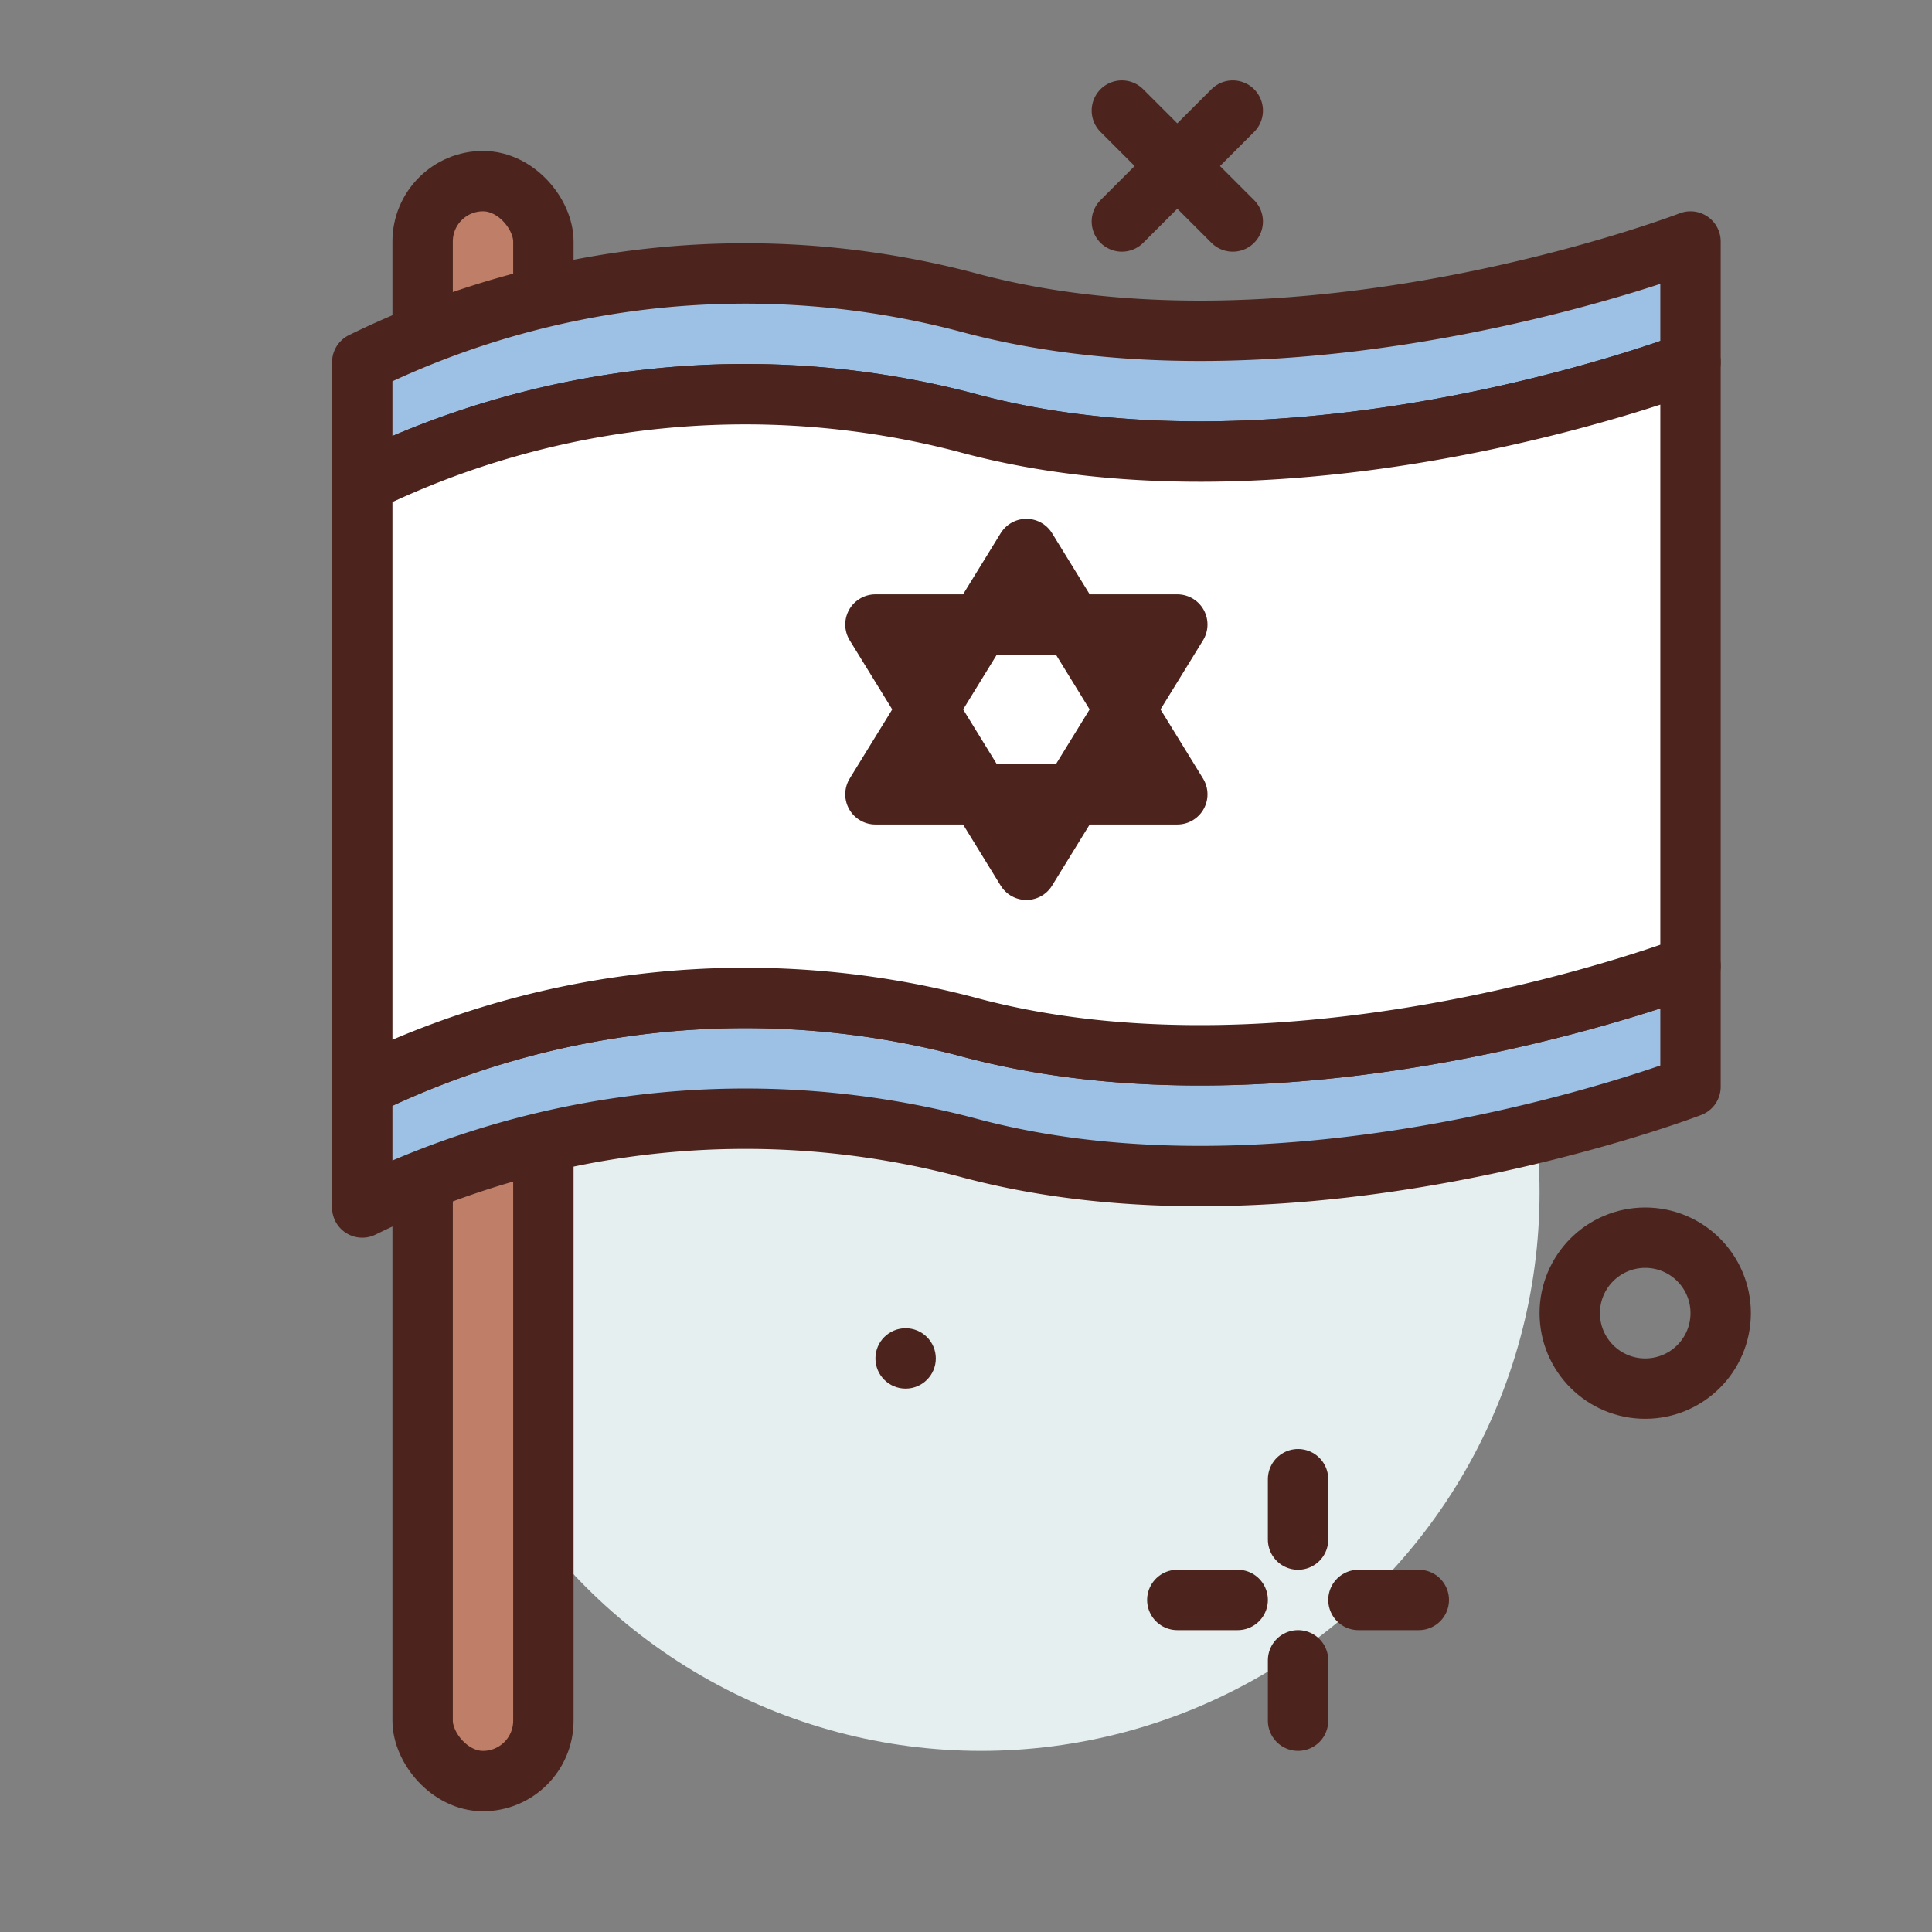 <?xml version="1.0" encoding="utf-8"?><!-- Uploaded to: SVG Repo, www.svgrepo.com, Generator: SVG Repo Mixer Tools -->
<svg width="800px" height="800px" viewBox="0 0 64 64" xmlns="http://www.w3.org/2000/svg">
<rect x="0" y="0" width="64" height="64" fill="#808080" stroke="none"/>
<title>flag</title>
<g id="flag">
<circle cx="32.5" cy="39.5" r="18.5" style="fill:#e5efef"/>
<line x1="40.837" y1="3.663" x2="37.163" y2="7.337" style="fill:none;stroke:#4c241d;stroke-linecap:round;stroke-linejoin:round;stroke-width:2px"/>
<line x1="37.163" y1="3.663" x2="40.837" y2="7.337" style="fill:none;stroke:#4c241d;stroke-linecap:round;stroke-linejoin:round;stroke-width:2px"/>
<circle cx="54.5" cy="43.5" r="2.5" style="fill:none;stroke:#4c241d;stroke-linecap:round;stroke-linejoin:round;stroke-width:2px"/>
<circle cx="30" cy="45" r="1" style="fill:#4c241d"/>
<rect x="14" y="6" width="4" height="53" rx="2" ry="2" style="fill:#bf7e68;stroke:#4c241d;stroke-linecap:round;stroke-linejoin:round;stroke-width:2px"/>
<path d="M56,12s-13,5-24,2a28.842,28.842,0,0,0-20,2V12a28.842,28.842,0,0,1,20-2c11,3,24-2,24-2Z" style="fill:#9dc1e4;stroke:#4c241d;stroke-linecap:round;stroke-linejoin:round;stroke-width:2px"/>
<path d="M56,36s-13,5-24,2a28.842,28.842,0,0,0-20,2V36a28.842,28.842,0,0,1,20-2c11,3,24-2,24-2Z" style="fill:#9dc1e4;stroke:#4c241d;stroke-linecap:round;stroke-linejoin:round;stroke-width:2px"/>
<path d="M56,32s-13,5-24,2a28.842,28.842,0,0,0-20,2V16a28.842,28.842,0,0,1,20-2c11,3,24-2,24-2Z" style="fill:#ffffff;stroke:#4c241d;stroke-linecap:round;stroke-linejoin:round;stroke-width:2px"/>
<polygon points="34 18.187 29 26.313 39 26.313 34 18.187" style="fill:none;stroke:#4c241d;stroke-linecap:round;stroke-linejoin:round;stroke-width:2px"/>
<polygon points="34 28.813 29 20.688 39 20.688 34 28.813" style="fill:none;stroke:#4c241d;stroke-linecap:round;stroke-linejoin:round;stroke-width:2px"/>
<line x1="43" y1="49" x2="43" y2="51" style="fill:none;stroke:#4c241d;stroke-linecap:round;stroke-linejoin:round;stroke-width:2px"/>
<line x1="43" y1="55" x2="43" y2="57" style="fill:none;stroke:#4c241d;stroke-linecap:round;stroke-linejoin:round;stroke-width:2px"/>
<line x1="39" y1="53" x2="41" y2="53" style="fill:none;stroke:#4c241d;stroke-linecap:round;stroke-linejoin:round;stroke-width:2px"/>
<line x1="45" y1="53" x2="47" y2="53" style="fill:none;stroke:#4c241d;stroke-linecap:round;stroke-linejoin:round;stroke-width:2px"/>
</g>
</svg>